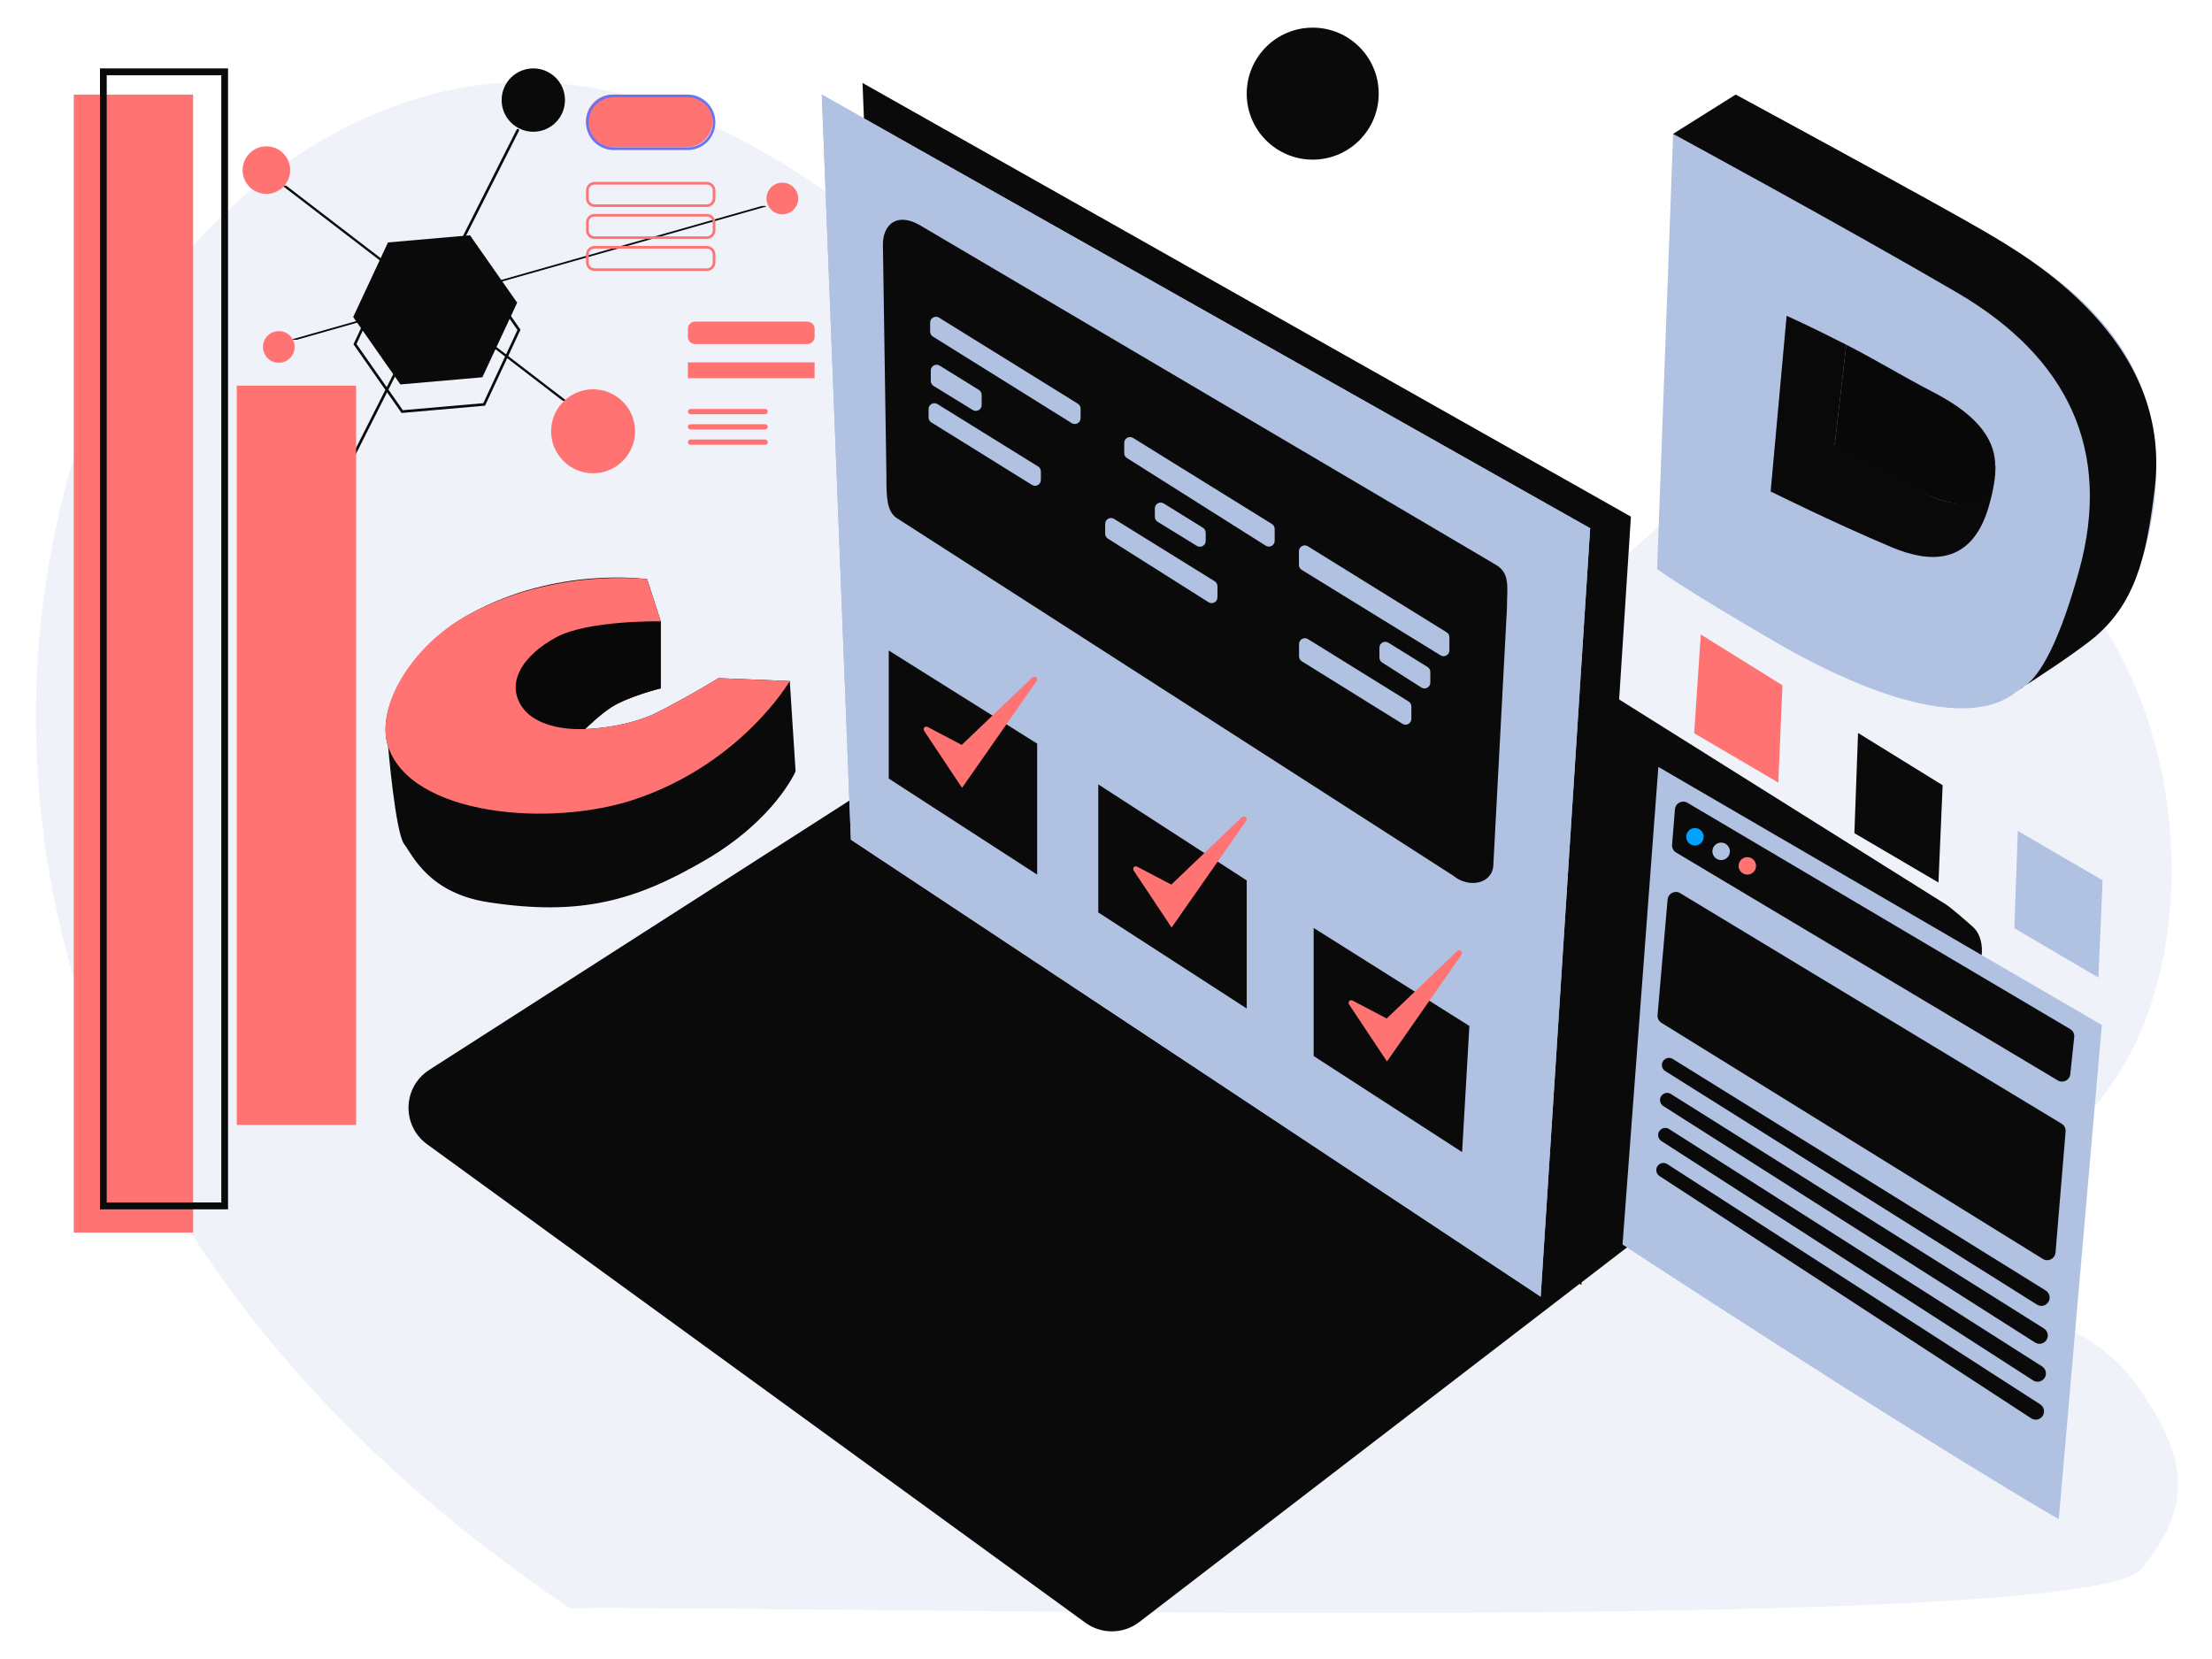 <svg width="600" height="450" viewBox="0 0 800 600" fill="none" xmlns="http://www.w3.org/2000/svg" data-reactroot="">
<path d="M774.337 567.523C754.425 591.93 284.461 580.561 206.065 581.622C6.27 446.706 -9.907 266.682 31.435 151.17C50.101 99.023 103.057 43.54 166.243 31.868C243.81 17.466 312.113 77.649 343.085 105.087C438.766 189.674 438.074 277.748 491.444 282.598C550.07 287.905 570.256 173.908 654.322 167.996C706.31 164.358 743.365 204.377 747.927 209.38C791.343 257.738 796.044 339.445 767.146 386.893C738.802 433.431 683.219 438.737 685.293 456.625C687.091 473.602 745.439 462.688 773.092 501.344C791.482 527.569 793.278 544.482 774.337 567.523Z" fill="#B0C1E1" fill-opacity="0.2"></path>
<path d="M169.842 222.106C201.443 204.643 234.053 209.474 234.053 209.474L238.983 224.737V248.948C238.983 248.948 227.405 251.781 221.088 255.79C217.025 258.368 211.614 263.67 211.614 263.67C221.404 263.323 231.302 260.849 237.21 257.895C248.789 252.106 259.842 245.263 259.842 245.263L285.632 246.316L287.737 278.948C287.737 278.948 280.368 296.316 255.105 311.053C229.842 325.79 210.013 331.4 176.685 326.316C155.106 323.024 149.316 309.474 146.158 305.264C143 301.053 140.369 270 140.369 270C135.631 255.263 149.842 233.159 169.842 222.106Z" fill="#0a0a0b"></path>
<path d="M168.79 222.632C200.39 205.169 234.052 209.474 234.052 209.474L238.983 224.737V248.948C238.983 248.948 227.405 251.781 221.088 255.79C217.025 258.368 211.614 263.67 211.614 263.67C221.403 263.323 231.302 260.849 237.21 257.895C248.789 252.106 259.842 245.263 259.842 245.263L285.631 246.316C285.631 246.316 268.456 275.852 230.035 288.948C199.152 299.474 148.712 295.025 140.369 270C135.632 255.79 148.789 233.685 168.79 222.632Z" fill="#FF7373"></path>
<path d="M201.087 230.526C189.508 236.842 183.625 245.911 187.929 254.211C191.67 261.426 201.517 264.028 211.614 263.67C211.614 263.67 217.024 258.368 221.088 255.79C227.405 251.781 238.982 248.947 238.982 248.947V224.737C238.982 224.737 212.666 224.211 201.087 230.526Z" fill="#0a0a0b"></path>
<path d="M201.087 230.526C189.508 236.842 183.625 245.911 187.929 254.211C191.67 261.426 201.517 264.028 211.614 263.67C211.614 263.67 217.024 258.368 221.088 255.79C227.405 251.781 238.982 248.948 238.982 248.948V224.737C238.982 224.737 212.666 224.211 201.087 230.526Z" fill="black" fill-opacity="0.2"></path>
<path d="M392.555 586.889L154.444 413.815C152.406 412.334 150.837 410.505 149.73 408.486C145.801 401.321 147.704 391.77 155.23 386.946L465.019 188.363C470.332 184.957 477.136 184.93 482.477 188.293L703.77 327.102C705.643 328.282 711.743 333.613 713.548 335.241C718.962 340.124 717.43 352.057 710.2 357.61L412.04 586.632C406.319 591.026 398.39 591.13 392.555 586.889Z" fill="#0a0a0b"></path>
<path d="M311.947 30L322.474 299.474L571.947 464.737L589.842 186.842L311.947 30Z" fill="#0a0a0b"></path>
<path d="M297.21 34.211L307.737 303.684L557.21 468.947L575.105 191.053L297.21 34.211Z" fill="#B0C1E1"></path>
<path d="M297.21 34.211L307.737 303.684L557.21 468.947L575.105 191.053L297.21 34.211Z" fill="#B0C1E1"></path>
<path d="M475.105 381.93V335.614L531.421 371.053L528.789 416.667L475.105 381.93Z" fill="#0a0a0b"></path>
<path d="M397.21 330V283.684L450.895 318.421V364.737L397.21 330Z" fill="#0a0a0b"></path>
<path d="M321.421 281.579V235.263L375.105 268.947V316.316L321.421 281.579Z" fill="#0a0a0b"></path>
<path d="M410.042 314.887L423.725 335.462L450.679 296.884C451.398 295.855 450.062 294.724 449.135 295.546L423.622 319.928L411.277 313.447C410.351 312.933 409.425 313.962 410.042 314.887Z" fill="#FF7373"></path>
<path d="M487.936 363.308L501.62 383.883L528.573 345.305C529.293 344.276 527.956 343.145 527.03 343.967L501.517 368.349L489.171 361.868C488.246 361.354 487.319 362.383 487.936 363.308Z" fill="#FF7373"></path>
<path d="M334.252 264.361L347.936 284.936L374.889 246.358C375.609 245.328 374.272 244.197 373.346 245.02L347.833 269.402L335.487 262.92C334.562 262.406 333.635 263.436 334.252 264.361Z" fill="#FF7373"></path>
<path d="M390.81 147.789C390.81 147.06 390.434 146.384 389.814 146L339.611 114.88C338.208 114.01 336.396 115.019 336.396 116.669V119.933C336.396 120.66 336.771 121.335 337.388 121.72L387.591 153.023C388.994 153.897 390.81 152.889 390.81 151.236V147.789Z" fill="#0a0a0b"></path>
<path d="M355.03 142.813C355.03 142.084 354.653 141.407 354.034 141.023L339.847 132.229C338.444 131.36 336.632 132.368 336.632 134.018L336.632 137.777C336.632 138.508 337.012 139.187 337.635 139.57L351.822 148.291C353.225 149.154 355.03 148.144 355.03 146.498V142.813Z" fill="#0a0a0b"></path>
<path d="M376.45 170.505C376.45 169.776 376.073 169.099 375.453 168.715L339.048 146.148C337.646 145.279 335.834 146.288 335.834 147.938V150.975C335.834 151.703 336.21 152.379 336.828 152.764L373.233 175.377C374.636 176.248 376.45 175.24 376.45 173.589V170.505Z" fill="#0a0a0b"></path>
<path d="M461.004 191.3C461.004 190.572 460.628 189.895 460.008 189.511L409.804 158.391C408.402 157.522 406.59 158.53 406.59 160.18V163.874C406.59 164.597 406.96 165.269 407.571 165.654L457.775 197.359C459.177 198.244 461.004 197.237 461.004 195.579V191.3Z" fill="#0a0a0b"></path>
<path d="M436.062 192.662C436.062 191.934 435.685 191.257 435.065 190.873L420.878 182.079C419.476 181.209 417.664 182.218 417.664 183.868V186.912C417.664 187.643 418.044 188.322 418.667 188.705L432.854 197.426C434.256 198.289 436.062 197.279 436.062 195.633V192.662Z" fill="#0a0a0b"></path>
<path d="M440.313 212.02C440.313 211.291 439.936 210.614 439.317 210.231L402.911 187.664C401.509 186.794 399.697 187.803 399.697 189.453V193.018C399.697 193.74 400.067 194.412 400.678 194.798L437.083 217.801C438.485 218.687 440.313 217.68 440.313 216.022V212.02Z" fill="#0a0a0b"></path>
<path d="M524.193 230.469C524.193 229.741 523.816 229.064 523.197 228.68L472.993 197.56C471.591 196.691 469.779 197.699 469.779 199.349V204.312C469.779 205.043 470.158 205.721 470.78 206.105L520.984 237.007C522.387 237.87 524.193 236.861 524.193 235.214V230.469Z" fill="#0a0a0b"></path>
<path d="M517.294 243.016C517.294 242.287 516.917 241.611 516.298 241.227L502.111 232.432C500.708 231.563 498.896 232.572 498.896 234.222V237.828C498.896 238.547 499.263 239.216 499.869 239.602L514.056 248.659C515.457 249.553 517.294 248.547 517.294 246.884V243.016Z" fill="#0a0a0b"></path>
<path d="M510.436 255.487C510.436 254.759 510.06 254.082 509.44 253.698L473.035 231.131C471.632 230.262 469.82 231.271 469.82 232.921V237.376C469.82 238.104 470.196 238.78 470.815 239.164L507.22 261.778C508.623 262.649 510.436 261.64 510.436 259.989V255.487Z" fill="#0a0a0b"></path>
<path d="M525.494 316.641L324.41 187.423C320.582 184.98 320.582 179.325 320.582 171.954L319.316 88.38C319.316 81.22 324.41 76.636 332.727 81.471L541.185 204.373C546.28 207.531 545.013 212.558 545.013 219.842L540.105 312.501C540.105 319.474 531.421 321.579 525.494 316.641Z" fill="#0a0a0b"></path>
<path d="M390.81 147.789C390.81 147.06 390.433 146.383 389.814 145.999L339.61 114.879C338.208 114.01 336.396 115.019 336.396 116.669V119.933C336.396 120.66 336.77 121.335 337.387 121.719L387.591 153.022C388.993 153.897 390.81 152.889 390.81 151.236V147.789Z" fill="#B0C1E1"></path>
<path d="M355.029 142.812C355.029 142.083 354.653 141.407 354.033 141.023L339.846 132.229C338.444 131.359 336.632 132.368 336.632 134.018L336.632 137.776C336.632 138.508 337.011 139.187 337.635 139.57L351.822 148.291C353.224 149.153 355.029 148.144 355.029 146.497V142.812Z" fill="#B0C1E1"></path>
<path d="M376.449 170.504C376.449 169.775 376.072 169.099 375.453 168.715L339.047 146.148C337.645 145.278 335.833 146.287 335.833 147.937V150.975C335.833 151.703 336.209 152.379 336.827 152.763L373.233 175.377C374.635 176.248 376.449 175.239 376.449 173.588V170.504Z" fill="#B0C1E1"></path>
<path d="M461.004 191.3C461.004 190.571 460.627 189.894 460.008 189.511L409.804 158.391C408.401 157.521 406.589 158.53 406.589 160.18V163.874C406.589 164.596 406.96 165.268 407.571 165.654L457.774 197.358C459.176 198.244 461.004 197.236 461.004 195.578V191.3Z" fill="#B0C1E1"></path>
<path d="M436.061 192.662C436.061 191.933 435.684 191.256 435.065 190.872L420.878 182.078C419.475 181.209 417.663 182.217 417.663 183.868V186.911C417.663 187.643 418.043 188.322 418.666 188.705L432.853 197.426C434.256 198.288 436.061 197.279 436.061 195.632V192.662Z" fill="#B0C1E1"></path>
<path d="M440.313 212.019C440.313 211.291 439.936 210.614 439.317 210.23L402.911 187.663C401.508 186.794 399.696 187.802 399.696 189.453V193.018C399.696 193.74 400.067 194.412 400.677 194.797L437.083 217.801C438.485 218.687 440.313 217.679 440.313 216.021V212.019Z" fill="#B0C1E1"></path>
<path d="M524.192 230.469C524.192 229.74 523.816 229.063 523.196 228.68L472.993 197.559C471.59 196.69 469.778 197.699 469.778 199.349V204.311C469.778 205.042 470.157 205.721 470.78 206.104L520.984 237.006C522.386 237.869 524.192 236.86 524.192 235.213V230.469Z" fill="#B0C1E1"></path>
<path d="M517.293 243.016C517.293 242.287 516.917 241.61 516.297 241.226L502.11 232.432C500.708 231.563 498.896 232.571 498.896 234.221V237.827C498.896 238.546 499.262 239.215 499.868 239.602L514.055 248.658C515.457 249.553 517.293 248.546 517.293 246.884V243.016Z" fill="#B0C1E1"></path>
<path d="M510.436 255.487C510.436 254.758 510.059 254.082 509.44 253.698L473.034 231.131C471.632 230.261 469.82 231.27 469.82 232.92V237.375C469.82 238.103 470.196 238.78 470.814 239.164L507.22 261.777C508.622 262.648 510.436 261.64 510.436 259.989V255.487Z" fill="#B0C1E1"></path>
<path d="M599.316 205.789L605.105 48.421L627.737 34.211C627.737 34.211 687.211 66.316 723.526 87.368C765.105 111.472 789.572 143.714 776.158 197.368C771.421 216.316 758.263 230 758.263 230L728.79 250.526C713.526 262.632 680.895 254.737 641.947 232.105C607.988 212.372 599.316 205.789 599.316 205.789Z" fill="#B0C1E1"></path>
<path d="M751.947 206.316C763.831 163.158 748.263 129.474 707.737 105.789C667.21 82.105 605.105 48.421 605.105 48.421L627.737 34.211C627.737 34.211 701.672 74.234 717.737 83.684C733.802 93.134 785.632 122.983 779.316 176.316C776.22 202.456 771.947 219.079 756.158 231.579C749.339 236.978 736.997 245.022 732.549 247.887C732.356 248.02 732.178 248.133 732.017 248.229C731.3 248.69 730.895 248.947 730.895 248.947C730.775 248.788 731.181 248.729 732.017 248.229C732.179 248.125 732.356 248.011 732.549 247.887C735.768 245.668 743.275 237.811 751.947 206.316Z" fill="#0a0a0b"></path>
<path d="M667.737 124.682C677.787 129.832 688.79 136.407 696.684 140.526C704.579 144.645 721.581 153.158 721.581 168.421C721.581 192.288 694.579 177.895 694.579 177.895L663.526 161.053L667.737 124.682Z" fill="#0a0a0b"></path>
<path d="M667.737 124.682C677.787 129.832 688.79 136.407 696.684 140.526C704.579 144.645 721.581 153.158 721.581 168.421C721.581 192.288 694.579 177.895 694.579 177.895L663.526 161.053L667.737 124.682Z" fill="black" fill-opacity="0.2"></path>
<path d="M684.053 197.867C662.474 188.772 640.368 177.719 640.368 177.719L663.526 160.877L694.579 177.719C694.579 177.719 718.743 191.93 721.69 168.246C721.747 172.423 720.959 177.232 719.316 182.983C713 205.088 697.211 203.413 684.053 197.867Z" fill="#0a0a0b"></path>
<path d="M684.053 197.867C662.474 188.772 640.368 177.719 640.368 177.719L663.526 160.877L694.579 177.719C694.579 177.719 718.743 191.93 721.69 168.246C721.747 172.423 720.959 177.232 719.316 182.983C713 205.088 697.211 203.413 684.053 197.867Z" fill="black" fill-opacity="0.12"></path>
<path d="M640.368 177.895L646.158 114.211C646.158 114.211 655.368 118.344 667.737 124.682L663.526 161.053L640.368 177.895Z" fill="#0a0a0b"></path>
<path d="M640.368 177.895L646.158 114.211C646.158 114.211 655.368 118.344 667.737 124.682L663.526 161.053L640.368 177.895Z" fill="black" fill-opacity="0.08"></path>
<path d="M670.663 301.326C670.663 301.326 688.903 312.005 701.073 319.17L702.581 283.985L671.989 265.088L670.663 301.326Z" fill="#0a0a0b"></path>
<path d="M612.727 265.185C612.727 265.185 630.967 275.865 643.137 283.029L644.645 247.844L615.105 229.474L612.727 265.185Z" fill="#FF7373"></path>
<path d="M728.517 335.712C728.517 335.712 746.756 346.391 758.927 353.556L760.435 318.37L729.773 300.526L728.517 335.712Z" fill="#B0C1E1"></path>
<path d="M586.809 450.096C586.809 450.096 680.919 511.996 744.579 549.474L760.152 370.706L599.768 277.368L586.809 450.096Z" fill="#B0C1E1"></path>
<path d="M103.085 67.112C102.992 67.112 102.899 67.121 102.81 67.138C102.508 67.197 102.387 67.339 102.539 67.456L203.421 144.877C203.573 144.994 203.941 145.041 204.243 144.982C204.544 144.923 204.665 144.781 204.513 144.664L103.632 67.243C103.524 67.16 103.308 67.112 103.085 67.112Z" fill="#0a0a0b"></path>
<path d="M108.566 203.572C108.494 203.572 108.421 203.556 108.352 203.521C108.116 203.402 108.022 203.115 108.141 202.88L186.845 46.873C186.964 46.638 187.251 46.544 187.486 46.662C187.721 46.781 187.816 47.067 187.697 47.303L108.993 203.309C108.909 203.476 108.741 203.572 108.566 203.572Z" fill="#0a0a0b"></path>
<path d="M106.659 122.902C106.503 122.902 106.346 122.897 106.197 122.886C105.69 122.85 105.486 122.761 105.742 122.688L275.265 74.562C275.52 74.489 276.139 74.46 276.646 74.497C277.152 74.533 277.356 74.622 277.101 74.694L107.578 122.821C107.397 122.872 107.034 122.902 106.659 122.902Z" fill="#0a0a0b"></path>
<path d="M69.842 34.211H26.684V445.789H69.842V34.211Z" fill="#FF7373"></path>
<path d="M82.474 437.368H36.158V24.737H82.474V437.368ZM38.597 434.881H80.035V27.224H38.597V434.881Z" fill="#0a0a0b"></path>
<path d="M145.223 149.354L127.839 124.518L140.655 97.044L170.856 94.406L188.24 119.241L175.424 146.716L145.223 149.354ZM128.937 124.421L145.689 148.354L174.792 145.812L187.142 119.338L170.389 95.406L141.287 97.948L128.937 124.421ZM175.108 146.264H175.117H175.108Z" fill="#0a0a0b"></path>
<path d="M100.833 131.2C103.997 131.2 106.562 128.635 106.562 125.472C106.562 122.308 103.997 119.744 100.833 119.744C97.67 119.744 95.105 122.308 95.105 125.472C95.105 128.635 97.67 131.2 100.833 131.2Z" fill="#FF7373"></path>
<path d="M282.939 77.516C286.103 77.516 288.667 74.951 288.667 71.788C288.667 68.624 286.103 66.06 282.939 66.06C279.775 66.06 277.21 68.624 277.21 71.788C277.21 74.951 279.775 77.516 282.939 77.516Z" fill="#FF7373"></path>
<path d="M192.878 47.65C199.205 47.65 204.334 42.52 204.334 36.193C204.334 29.866 199.205 24.737 192.878 24.737C186.551 24.737 181.421 29.866 181.421 36.193C181.421 42.52 186.551 47.65 192.878 47.65Z" fill="#0a0a0b"></path>
<path d="M112.776 216.649L121.251 198.48L103.082 190.005L94.607 208.174L112.776 216.649Z" fill="#0FDDE9"></path>
<path d="M174.457 136.446L187.04 109.472L169.971 85.088L140.32 87.678L127.737 114.652L144.805 139.036L174.457 136.446Z" fill="#0a0a0b"></path>
<path d="M96.339 70.13C101.09 70.13 104.941 66.278 104.941 61.527C104.941 56.776 101.09 52.925 96.339 52.925C91.588 52.925 87.737 56.776 87.737 61.527C87.737 66.278 91.588 70.13 96.339 70.13Z" fill="#FF7373"></path>
<path d="M214.498 171.161C222.883 171.161 229.68 164.363 229.68 155.979C229.68 147.594 222.883 140.797 214.498 140.797C206.113 140.797 199.316 147.594 199.316 155.979C199.316 164.363 206.113 171.161 214.498 171.161Z" fill="#FF7373"></path>
<path d="M276.708 149.804H249.745C249.218 149.804 248.79 149.377 248.79 148.85C248.79 148.323 249.218 147.895 249.745 147.895H276.708C277.235 147.895 277.663 148.323 277.663 148.85C277.663 149.377 277.235 149.804 276.708 149.804Z" fill="#FF7373"></path>
<path d="M276.708 155.333H249.744C249.217 155.333 248.79 154.905 248.79 154.377C248.79 153.85 249.217 153.423 249.744 153.423H276.708C277.235 153.423 277.662 153.85 277.662 154.377C277.662 154.905 277.235 155.333 276.708 155.333Z" fill="#FF7373"></path>
<path d="M276.708 160.859H249.744C249.217 160.859 248.79 160.432 248.79 159.905C248.79 159.377 249.217 158.949 249.744 158.949H276.708C277.235 158.949 277.662 159.377 277.662 159.905C277.662 160.432 277.235 160.859 276.708 160.859Z" fill="#FF7373"></path>
<path d="M292.001 124.431H251.402C249.96 124.431 248.79 123.261 248.79 121.817V118.929C248.79 117.486 249.96 116.316 251.402 116.316H292.001C293.445 116.316 294.615 117.486 294.615 118.929V121.817C294.615 123.261 293.445 124.431 292.001 124.431Z" fill="#FF7373"></path>
<path d="M255.637 74.86H215.038C213.334 74.86 211.947 73.473 211.947 71.769V68.881C211.947 67.176 213.334 65.79 215.038 65.79H255.637C257.341 65.79 258.727 67.176 258.727 68.881V71.769C258.727 73.473 257.341 74.86 255.637 74.86ZM215.038 66.745C213.86 66.745 212.902 67.704 212.902 68.881V71.769C212.902 72.947 213.86 73.905 215.038 73.905H255.637C256.815 73.905 257.773 72.947 257.773 71.769V68.881C257.773 67.704 256.815 66.745 255.637 66.745H215.038Z" fill="#FF7373"></path>
<path d="M255.637 86.438H215.038C213.334 86.438 211.947 85.051 211.947 83.347V80.459C211.947 78.755 213.334 77.368 215.038 77.368H255.637C257.341 77.368 258.727 78.755 258.727 80.459V83.347C258.727 85.051 257.341 86.438 255.637 86.438ZM215.038 78.323C213.86 78.323 212.902 79.281 212.902 80.459V83.347C212.902 84.525 213.86 85.483 215.038 85.483H255.637C256.815 85.483 257.773 84.525 257.773 83.347V80.459C257.773 79.281 256.815 78.323 255.637 78.323H215.038Z" fill="#FF7373"></path>
<path d="M255.637 98.017H215.038C213.334 98.017 211.947 96.63 211.947 94.926V92.038C211.947 90.334 213.334 88.947 215.038 88.947H255.637C257.341 88.947 258.727 90.334 258.727 92.038V94.926C258.727 96.63 257.341 98.017 255.637 98.017ZM215.038 89.902C213.86 89.902 212.902 90.86 212.902 92.038V94.926C212.902 96.104 213.86 97.062 215.038 97.062H255.637C256.815 97.062 257.773 96.104 257.773 94.926V92.038C257.773 90.86 256.815 89.902 255.637 89.902H215.038Z" fill="#FF7373"></path>
<path d="M248.226 53.304H221.493C216.222 53.304 211.947 49.03 211.947 43.758C211.947 38.485 216.222 34.211 221.493 34.211H248.226C253.498 34.211 257.772 38.485 257.772 43.758C257.772 49.03 253.498 53.304 248.226 53.304Z" fill="#FF7373"></path>
<path d="M248.703 54.26H221.972C216.445 54.26 211.947 49.762 211.947 44.235C211.947 38.708 216.445 34.211 221.972 34.211H248.703C254.23 34.211 258.727 38.708 258.727 44.235C258.727 49.762 254.23 54.26 248.703 54.26ZM221.972 35.166C216.971 35.166 212.902 39.234 212.902 44.235C212.902 49.236 216.971 53.304 221.972 53.304H248.703C253.704 53.304 257.773 49.236 257.773 44.235C257.773 39.234 253.704 35.166 248.703 35.166H221.972Z" fill="#6675F6"></path>
<path d="M294.615 131.053H248.79V136.781H294.615V131.053Z" fill="#FF7373"></path>
<path d="M603.109 325.326L599.476 367.108C599.378 368.236 599.923 369.323 600.885 369.919L738.838 455.318C740.743 456.497 743.221 455.249 743.407 453.016L747.056 409.223C747.151 408.087 746.594 406.996 745.618 406.406L607.65 323.018C605.749 321.869 603.302 323.113 603.109 325.326Z" fill="#0a0a0b"></path>
<path d="M739.861 466.727L604.988 382.995C602.985 381.752 600.502 383.626 601.15 385.893C601.324 386.504 601.719 387.029 602.257 387.367L736.68 471.819C738.97 473.258 741.846 471.173 741.19 468.549C741.001 467.792 740.524 467.138 739.861 466.727Z" fill="#0a0a0b"></path>
<path d="M739.184 480.444L604.311 395.66C602.309 394.417 599.826 396.292 600.473 398.558C600.648 399.169 601.042 399.694 601.58 400.032L736.004 485.537C738.294 486.976 741.169 484.89 740.513 482.267C740.324 481.51 739.847 480.856 739.184 480.444Z" fill="#0a0a0b"></path>
<path d="M738.508 494.162L603.635 408.325C601.632 407.082 599.149 408.957 599.797 411.223C599.971 411.834 600.366 412.359 600.904 412.697L735.327 499.254C737.617 500.693 740.493 498.608 739.837 495.984C739.648 495.227 739.171 494.574 738.508 494.162Z" fill="#0a0a0b"></path>
<path d="M737.831 507.88L602.958 420.99C600.956 419.747 598.473 421.622 599.12 423.888C599.295 424.499 599.689 425.024 600.227 425.362L734.651 512.972C736.941 514.411 739.816 512.326 739.16 509.702C738.971 508.945 738.494 508.291 737.831 507.88Z" fill="#0a0a0b"></path>
<path d="M610.287 290.336C608.379 289.208 605.949 290.467 605.77 292.676L604.73 305.507C604.637 306.647 605.201 307.74 606.182 308.326L744.233 390.752C746.114 391.875 748.525 390.669 748.754 388.49L750.167 375.074C750.29 373.907 749.72 372.775 748.71 372.177L610.287 290.336Z" fill="#0a0a0b"></path>
<circle cx="613" cy="302.632" r="3.158" fill="#00A3FF"></circle>
<circle cx="622.474" cy="307.895" r="3.158" fill="#B0C1E1"></circle>
<circle cx="631.947" cy="313.158" r="3.158" fill="#FF7373"></circle>
<path d="M474.762 57.735C487.944 57.735 498.63 47.049 498.63 33.867C498.63 20.686 487.944 10 474.762 10C461.581 10 450.895 20.686 450.895 33.867C450.895 47.049 461.581 57.735 474.762 57.735Z" fill="#0a0a0b"></path>
<path d="M128.789 139.474H85.632V406.842H128.789V139.474Z" fill="#FF7373"></path>
</svg>
